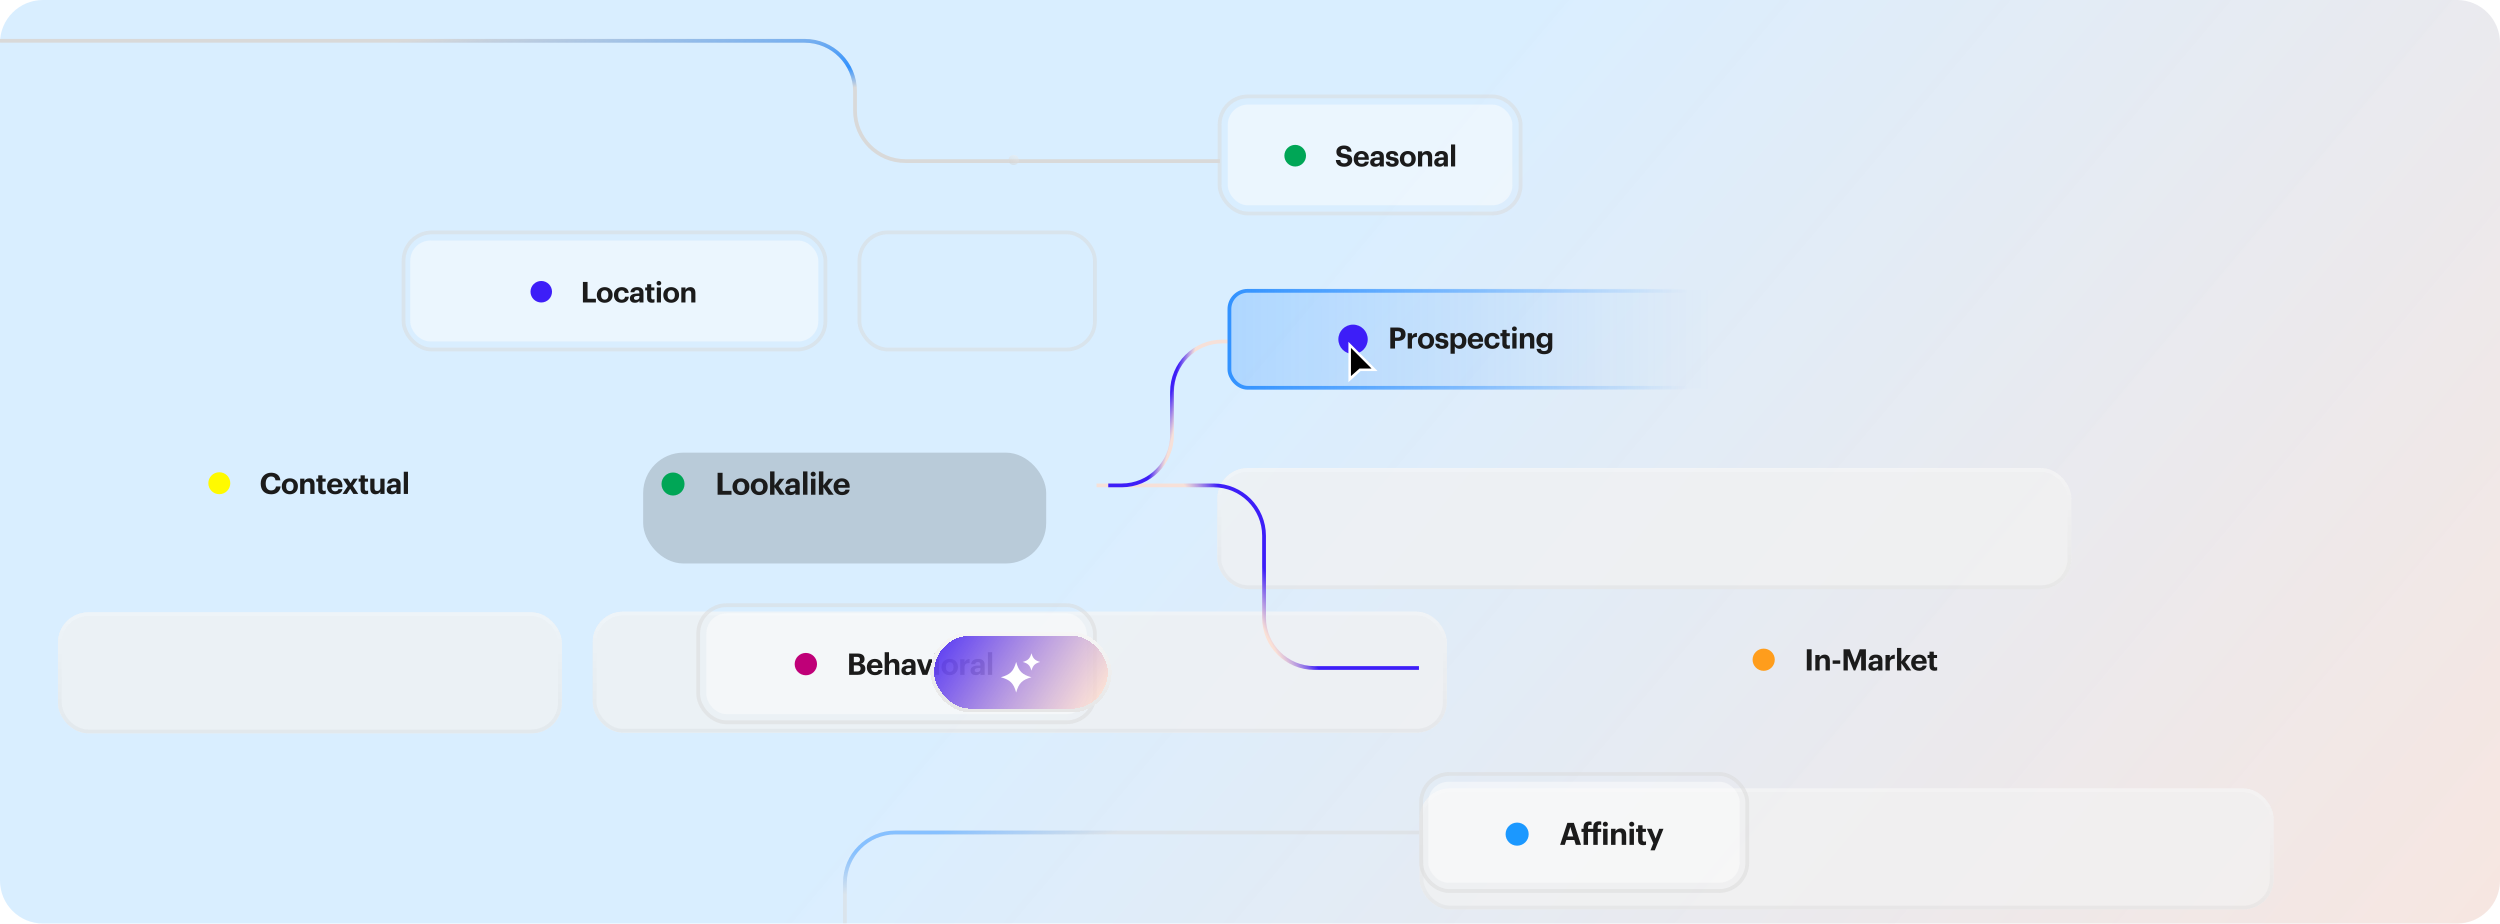 <?xml version="1.0" encoding="UTF-8"?> <svg xmlns="http://www.w3.org/2000/svg" width="1164" height="430" viewBox="0 0 1164 430" fill="none"><g clip-path="url(#clip0_5383_19523)"><path d="M0 20C0 8.954 8.954 0 20 0H1144C1155.05 0 1164 8.954 1164 20V410C1164 421.046 1155.05 430 1144 430H20C8.954 430 0 421.046 0 410V20Z" fill="url(#paint0_linear_5383_19523)"></path><g style="mix-blend-mode:multiply" opacity="0.5" filter="url(#filter0_f_5383_19523)"><rect x="299.463" y="210.755" width="187.636" height="51.6" rx="18.764" fill="black" fill-opacity="0.3"></rect></g><g opacity="0.75" filter="url(#filter1_dddddd_5383_19523)"><rect x="276.008" y="196.682" width="397.555" height="56.291" rx="14.073" fill="#F1F1F1"></rect><rect x="276.887" y="197.562" width="395.795" height="54.532" rx="13.193" stroke="url(#paint1_linear_5383_19523)" stroke-width="1.759"></rect></g><g opacity="0.75" filter="url(#filter2_dddddd_5383_19523)"><rect x="566.846" y="129.836" width="397.555" height="56.291" rx="14.073" fill="#F1F1F1"></rect><rect x="567.725" y="130.716" width="395.795" height="54.532" rx="13.193" stroke="url(#paint2_linear_5383_19523)" stroke-width="1.759"></rect></g><g opacity="0.75" filter="url(#filter3_dddddd_5383_19523)"><rect x="661" y="279" width="397.555" height="56.291" rx="14.073" fill="#F1F1F1"></rect><rect x="661.88" y="279.88" width="395.795" height="54.532" rx="13.193" stroke="url(#paint3_linear_5383_19523)" stroke-width="1.759"></rect></g><circle cx="821.17" cy="307.169" r="5.17" fill="#FF9D1C"></circle><g filter="url(#filter4_f_5383_19523)"><circle cx="821.169" cy="307.169" r="3.446" fill="#FF9D1C"></circle></g><path d="M841.242 312.169V302.313H843.489V312.169H841.242ZM845.215 312.169V304.96H847.213V306.104C847.572 305.387 848.358 304.794 849.557 304.794C850.977 304.794 851.983 305.649 851.983 307.579V312.169H849.984V307.868C849.984 306.89 849.598 306.421 848.716 306.421C847.861 306.421 847.213 306.945 847.213 308.006V312.169H845.215ZM853.282 309.081V307.496H856.811V309.081H853.282ZM858.345 312.169V302.313H861.295L863.597 308.447L865.872 302.313H868.767V312.169H866.548V305.249L863.818 312.169H863.087L860.344 305.249V312.169H858.345ZM872.327 312.321C871.018 312.321 869.915 311.687 869.915 310.171C869.915 308.489 871.459 307.855 873.664 307.855H874.478V307.565C874.478 306.71 874.216 306.242 873.306 306.242C872.52 306.242 872.162 306.641 872.079 307.262H870.19C870.314 305.552 871.665 304.794 873.43 304.794C875.195 304.794 876.449 305.511 876.449 307.469V312.169H874.505V311.301C874.092 311.88 873.458 312.321 872.327 312.321ZM872.92 310.929C873.802 310.929 874.478 310.446 874.478 309.647V309.04H873.706C872.548 309.04 871.872 309.288 871.872 310.06C871.872 310.584 872.189 310.929 872.92 310.929ZM877.889 312.169V304.96H879.888V306.338C880.343 305.373 881.046 304.863 882.218 304.849V306.71C880.743 306.697 879.888 307.179 879.888 308.558V312.169H877.889ZM883.254 312.169V301.692H885.253V308.006L887.569 304.96H889.692L887.073 308.241L889.899 312.169H887.638L885.253 308.764V312.169H883.254ZM893.597 312.321C891.419 312.321 889.834 310.956 889.834 308.654V308.544C889.834 306.269 891.447 304.794 893.542 304.794C895.403 304.794 897.057 305.883 897.057 308.461V309.013H891.86C891.915 310.212 892.563 310.901 893.652 310.901C894.576 310.901 895.031 310.501 895.155 309.895H897.044C896.809 311.453 895.569 312.321 893.597 312.321ZM891.888 307.786H895.114C895.045 306.697 894.493 306.173 893.542 306.173C892.646 306.173 892.04 306.766 891.888 307.786ZM900.723 312.307C899.207 312.307 898.393 311.535 898.393 310.033V306.38H897.47V304.96H898.393V303.402H900.379V304.96H901.895V306.38H900.379V309.853C900.379 310.432 900.668 310.708 901.178 310.708C901.481 310.708 901.702 310.667 901.936 310.57V312.114C901.661 312.211 901.261 312.307 900.723 312.307Z" fill="#1B1B1B"></path><circle cx="313.36" cy="225.36" r="5.36" fill="#00A656"></circle><g filter="url(#filter5_f_5383_19523)"><circle cx="313.357" cy="225.36" r="3.573" fill="#00A656"></circle></g><path d="M334.114 230.36V220.14H336.43V228.545H340.589V230.36H334.114ZM344.989 228.945C346.146 228.945 346.818 228.087 346.818 226.672V226.572C346.818 225.143 346.146 224.285 344.989 224.285C343.845 224.285 343.159 225.114 343.159 226.544V226.658C343.159 228.087 343.817 228.945 344.989 228.945ZM344.974 230.517C342.745 230.517 341.044 229.031 341.044 226.701V226.586C341.044 224.242 342.745 222.713 344.989 222.713C347.233 222.713 348.919 224.214 348.919 226.544V226.658C348.919 229.016 347.218 230.517 344.974 230.517ZM353.51 228.945C354.668 228.945 355.34 228.087 355.34 226.672V226.572C355.34 225.143 354.668 224.285 353.51 224.285C352.367 224.285 351.681 225.114 351.681 226.544V226.658C351.681 228.087 352.338 228.945 353.51 228.945ZM353.496 230.517C351.266 230.517 349.565 229.031 349.565 226.701V226.586C349.565 224.242 351.266 222.713 353.51 222.713C355.754 222.713 357.441 224.214 357.441 226.544V226.658C357.441 229.016 355.74 230.517 353.496 230.517ZM358.545 230.36V219.497H360.617V226.043L363.018 222.885H365.219L362.504 226.286L365.434 230.36H363.09L360.617 226.829V230.36H358.545ZM368.063 230.517C366.705 230.517 365.561 229.86 365.561 228.287C365.561 226.544 367.162 225.886 369.449 225.886H370.292V225.586C370.292 224.7 370.021 224.214 369.077 224.214C368.263 224.214 367.891 224.628 367.805 225.271H365.847C365.976 223.499 367.377 222.713 369.206 222.713C371.036 222.713 372.336 223.456 372.336 225.486V230.36H370.321V229.459C369.892 230.06 369.235 230.517 368.063 230.517ZM368.677 229.073C369.592 229.073 370.292 228.573 370.292 227.744V227.115H369.492C368.291 227.115 367.591 227.373 367.591 228.173C367.591 228.716 367.92 229.073 368.677 229.073ZM373.886 230.36V219.497H375.945V230.36H373.886ZM377.607 230.36V222.885H379.665V230.36H377.607ZM378.621 221.87C377.964 221.87 377.449 221.384 377.449 220.741C377.449 220.097 377.964 219.611 378.621 219.611C379.293 219.611 379.808 220.097 379.808 220.741C379.808 221.384 379.293 221.87 378.621 221.87ZM381.284 230.36V219.497H383.356V226.043L385.757 222.885H387.958L385.243 226.286L388.173 230.36H385.829L383.356 226.829V230.36H381.284ZM392.008 230.517C389.749 230.517 388.106 229.102 388.106 226.715V226.601C388.106 224.242 389.778 222.713 391.951 222.713C393.88 222.713 395.595 223.842 395.595 226.515V227.087H390.207C390.264 228.33 390.936 229.045 392.065 229.045C393.022 229.045 393.494 228.63 393.623 228.001H395.581C395.338 229.617 394.052 230.517 392.008 230.517ZM390.235 225.815H393.58C393.508 224.685 392.937 224.142 391.951 224.142C391.021 224.142 390.393 224.757 390.235 225.815Z" fill="#1B1B1B"></path><path d="M660.662 311.023H611.994C599.04 311.023 588.539 300.522 588.539 287.568V249.455C588.539 236.501 578.038 226 565.085 226L510.553 226" stroke="url(#paint4_linear_5383_19523)" stroke-width="1.759"></path><path d="M516 226H522.233C535.187 226 545.688 215.499 545.688 202.545V182.455C545.688 169.501 556.188 159 569.142 159H573" stroke="url(#paint5_linear_5383_19523)" stroke-width="1.759"></path><path d="M-8 19H374.646C387.6 19 398.101 29.501 398.101 42.455V51.545C398.101 64.499 408.602 75 421.555 75H568" stroke="#D9D9D9" stroke-width="1.759"></path><path d="M-8 19H374.646C387.6 19 398.101 29.501 398.101 42.455V51.545C398.101 64.499 408.602 75 421.555 75H568" stroke="url(#paint6_linear_5383_19523)" stroke-width="1.759"></path><rect x="572" y="135" width="387" height="46" rx="9.382" fill="url(#paint7_linear_5383_19523)"></rect><rect x="572.415" y="135.407" width="366.477" height="45.15" rx="8.502" stroke="url(#paint8_linear_5383_19523)" stroke-width="1.759"></rect><path d="M647.319 162.28V152.499H650.698C653.078 152.499 654.432 153.552 654.432 155.618V155.673C654.432 157.738 652.996 158.723 650.766 158.723H649.521V162.28H647.319ZM649.521 157.177H650.643C651.724 157.177 652.298 156.657 652.298 155.686V155.631C652.298 154.592 651.696 154.181 650.643 154.181H649.521V157.177ZM655.43 162.28V155.125H657.414V156.493C657.865 155.536 658.563 155.03 659.726 155.016V156.863C658.262 156.849 657.414 157.328 657.414 158.696V162.28H655.43ZM663.958 160.925C665.066 160.925 665.709 160.105 665.709 158.75V158.655C665.709 157.287 665.066 156.466 663.958 156.466C662.864 156.466 662.207 157.259 662.207 158.627V158.737C662.207 160.105 662.836 160.925 663.958 160.925ZM663.944 162.43C661.81 162.43 660.183 161.007 660.183 158.778V158.668C660.183 156.425 661.81 154.961 663.958 154.961C666.106 154.961 667.72 156.398 667.72 158.627V158.737C667.72 160.994 666.092 162.43 663.944 162.43ZM671.375 162.43C669.446 162.43 668.325 161.582 668.256 160.036H670.103C670.185 160.679 670.5 161.048 671.361 161.048C672.127 161.048 672.483 160.761 672.483 160.269C672.483 159.776 672.059 159.571 671.033 159.421C669.132 159.133 668.393 158.586 668.393 157.191C668.393 155.7 669.761 154.961 671.225 154.961C672.811 154.961 674.002 155.536 674.179 157.177H672.36C672.251 156.589 671.922 156.315 671.238 156.315C670.595 156.315 670.226 156.616 670.226 157.054C670.226 157.506 670.568 157.683 671.608 157.834C673.4 158.094 674.385 158.545 674.385 160.077C674.385 161.623 673.263 162.43 671.375 162.43ZM675.369 164.714V155.125H677.352V156.247C677.749 155.563 678.583 154.961 679.637 154.961C681.388 154.961 682.756 156.261 682.756 158.627V158.737C682.756 161.103 681.415 162.43 679.637 162.43C678.529 162.43 677.722 161.883 677.352 161.185V164.714H675.369ZM679.048 160.884C680.143 160.884 680.745 160.146 680.745 158.75V158.641C680.745 157.191 680.033 156.48 679.035 156.48C677.995 156.48 677.284 157.205 677.284 158.641V158.75C677.284 160.187 677.968 160.884 679.048 160.884ZM687.102 162.43C684.94 162.43 683.367 161.076 683.367 158.791V158.682C683.367 156.425 684.968 154.961 687.047 154.961C688.894 154.961 690.535 156.042 690.535 158.6V159.147H685.378C685.433 160.337 686.076 161.021 687.156 161.021C688.073 161.021 688.524 160.624 688.647 160.022H690.521C690.289 161.568 689.058 162.43 687.102 162.43ZM685.405 157.93H688.606C688.538 156.849 687.991 156.329 687.047 156.329C686.158 156.329 685.556 156.917 685.405 157.93ZM694.802 162.43C692.709 162.43 691.122 161.13 691.122 158.791V158.682C691.122 156.37 692.777 154.961 694.816 154.961C696.471 154.961 698.003 155.686 698.181 157.738H696.307C696.17 156.904 695.664 156.521 694.857 156.521C693.831 156.521 693.147 157.287 693.147 158.655V158.764C693.147 160.2 693.79 160.939 694.898 160.939C695.691 160.939 696.334 160.474 696.43 159.557H698.222C698.112 161.254 696.881 162.43 694.802 162.43ZM701.807 162.416C700.303 162.416 699.496 161.65 699.496 160.159V156.534H698.579V155.125H699.496V153.58H701.465V155.125H702.97V156.534H701.465V159.981C701.465 160.556 701.753 160.83 702.259 160.83C702.56 160.83 702.779 160.789 703.011 160.693V162.225C702.737 162.321 702.341 162.416 701.807 162.416ZM704.132 162.28V155.125H706.102V162.28H704.132ZM705.103 154.154C704.474 154.154 703.982 153.689 703.982 153.073C703.982 152.458 704.474 151.993 705.103 151.993C705.746 151.993 706.239 152.458 706.239 153.073C706.239 153.689 705.746 154.154 705.103 154.154ZM707.651 162.28V155.125H709.635V156.261C709.99 155.549 710.77 154.961 711.96 154.961C713.369 154.961 714.368 155.809 714.368 157.724V162.28H712.384V158.012C712.384 157.04 712.001 156.575 711.126 156.575C710.277 156.575 709.635 157.095 709.635 158.148V162.28H707.651ZM718.967 164.92C716.655 164.92 715.602 163.907 715.41 162.43H717.38C717.503 163.059 717.955 163.47 718.967 163.47C720.171 163.47 720.773 162.84 720.773 161.719V160.638C720.376 161.336 719.528 161.965 718.474 161.965C716.737 161.965 715.356 160.665 715.356 158.545V158.449C715.356 156.398 716.724 154.961 718.502 154.961C719.665 154.961 720.362 155.467 720.773 156.192V155.125H722.742V161.719C722.729 163.839 721.32 164.92 718.967 164.92ZM719.063 160.474C720.102 160.474 720.827 159.735 720.827 158.518V158.422C720.827 157.205 720.184 156.466 719.104 156.466C717.996 156.466 717.38 157.259 717.38 158.436V158.545C717.38 159.735 718.078 160.474 719.063 160.474Z" fill="#1B1B1B"></path><circle data-figma-bg-blur-radius="54.7166" cx="629.976" cy="157.982" r="6.84" fill="#3D1EF8"></circle><g opacity="0.5"><rect data-figma-bg-blur-radius="37.5273" x="571.654" y="48.69" width="132.518" height="46.909" rx="9.382" fill="#FDFDFD"></rect><rect x="325.089" y="281.77" width="184.705" height="54.532" rx="13.193" stroke="#D9D9D9" stroke-width="1.759"></rect><rect data-figma-bg-blur-radius="37.5273" x="328.9" y="285.582" width="177.082" height="46.909" rx="9.382" fill="#FDFDFD"></rect><rect x="187.88" y="108.206" width="196.432" height="54.532" rx="13.193" stroke="#D9D9D9" stroke-width="1.759"></rect><rect data-figma-bg-blur-radius="37.5273" x="191" y="112" width="190" height="47" rx="9.382" fill="#FDFDFD"></rect><rect x="400.145" y="108.206" width="109.65" height="54.532" rx="13.193" stroke="#D9D9D9" stroke-width="1.759"></rect><rect x="567.844" y="44.879" width="140.141" height="54.532" rx="13.193" stroke="#D9D9D9" stroke-width="1.759"></rect><rect x="661.661" y="360.343" width="151.868" height="54.532" rx="13.193" stroke="#D9D9D9" stroke-width="1.759"></rect><rect data-figma-bg-blur-radius="37.5273" x="665" y="364" width="145" height="47" rx="9.382" fill="#FDFDFD"></rect><circle cx="471.972" cy="74.491" r="2.345" fill="url(#paint9_linear_5383_19523)"></circle><path d="M242.119 454.454H369.946C382.9 454.454 393.401 443.953 393.401 431V411.063C393.401 398.11 403.902 387.609 416.855 387.609H660.783" stroke="#D9D9D9" stroke-width="1.759"></path><path d="M242.119 454.454H369.946C382.9 454.454 393.401 443.953 393.401 431V411.063C393.401 398.11 403.902 387.609 416.855 387.609H660.783" stroke="url(#paint10_linear_5383_19523)" stroke-width="1.759"></path></g><circle cx="603.041" cy="72.492" r="5.041" fill="#00A656"></circle><g filter="url(#filter11_f_5383_19523)"><circle cx="603.038" cy="72.493" r="3.361" fill="#00A656"></circle></g><path d="M625.919 77.64C623.284 77.64 622.075 76.403 621.954 74.481H624.037C624.131 75.341 624.494 76.054 625.919 76.054C626.873 76.054 627.505 75.529 627.505 74.777C627.505 74.01 627.102 73.742 625.691 73.526C623.231 73.204 622.222 72.465 622.222 70.609C622.222 68.969 623.594 67.746 625.717 67.746C627.882 67.746 629.145 68.714 629.32 70.623H627.317C627.183 69.749 626.672 69.346 625.717 69.346C624.763 69.346 624.279 69.79 624.279 70.435C624.279 71.12 624.588 71.443 626.067 71.658C628.392 71.954 629.589 72.585 629.589 74.575C629.589 76.282 628.191 77.64 625.919 77.64ZM633.953 77.64C631.829 77.64 630.283 76.309 630.283 74.064V73.957C630.283 71.739 631.856 70.3 633.899 70.3C635.714 70.3 637.327 71.362 637.327 73.876V74.414H632.259C632.313 75.583 632.945 76.255 634.007 76.255C634.907 76.255 635.351 75.865 635.472 75.274H637.313C637.085 76.793 635.875 77.64 633.953 77.64ZM632.286 73.217H635.431C635.364 72.155 634.827 71.644 633.899 71.644C633.025 71.644 632.434 72.223 632.286 73.217ZM640.295 77.64C639.018 77.64 637.942 77.022 637.942 75.543C637.942 73.903 639.448 73.284 641.599 73.284H642.392V73.002C642.392 72.169 642.136 71.712 641.249 71.712C640.483 71.712 640.134 72.102 640.053 72.707H638.211C638.332 71.04 639.65 70.3 641.37 70.3C643.091 70.3 644.314 70.999 644.314 72.908V77.492H642.419V76.645C642.015 77.21 641.397 77.64 640.295 77.64ZM640.873 76.282C641.733 76.282 642.392 75.812 642.392 75.032V74.441H641.639C640.51 74.441 639.851 74.683 639.851 75.435C639.851 75.946 640.16 76.282 640.873 76.282ZM648.272 77.64C646.377 77.64 645.275 76.806 645.207 75.287H647.022C647.103 75.919 647.412 76.282 648.259 76.282C649.012 76.282 649.361 76 649.361 75.516C649.361 75.032 648.944 74.83 647.936 74.683C646.068 74.4 645.342 73.862 645.342 72.491C645.342 71.026 646.686 70.3 648.124 70.3C649.684 70.3 650.853 70.865 651.028 72.478H649.24C649.133 71.9 648.81 71.631 648.138 71.631C647.506 71.631 647.143 71.927 647.143 72.357C647.143 72.801 647.479 72.975 648.501 73.123C650.262 73.379 651.23 73.822 651.23 75.328C651.23 76.847 650.127 77.64 648.272 77.64ZM655.477 76.161C656.566 76.161 657.197 75.355 657.197 74.024V73.93C657.197 72.585 656.566 71.779 655.477 71.779C654.401 71.779 653.756 72.559 653.756 73.903V74.01C653.756 75.355 654.374 76.161 655.477 76.161ZM655.463 77.64C653.366 77.64 651.767 76.242 651.767 74.051V73.943C651.767 71.739 653.366 70.3 655.477 70.3C657.587 70.3 659.173 71.712 659.173 73.903V74.01C659.173 76.228 657.574 77.64 655.463 77.64ZM660.211 77.492V70.462H662.16V71.577C662.51 70.878 663.276 70.3 664.446 70.3C665.83 70.3 666.811 71.134 666.811 73.016V77.492H664.862V73.298C664.862 72.344 664.486 71.886 663.626 71.886C662.792 71.886 662.16 72.397 662.16 73.432V77.492H660.211ZM670.108 77.64C668.831 77.64 667.755 77.022 667.755 75.543C667.755 73.903 669.261 73.284 671.412 73.284H672.205V73.002C672.205 72.169 671.949 71.712 671.062 71.712C670.296 71.712 669.947 72.102 669.866 72.707H668.024C668.145 71.04 669.463 70.3 671.183 70.3C672.904 70.3 674.127 70.999 674.127 72.908V77.492H672.232V76.645C671.829 77.21 671.21 77.64 670.108 77.64ZM670.686 76.282C671.546 76.282 672.205 75.812 672.205 75.032V74.441H671.452C670.323 74.441 669.664 74.683 669.664 75.435C669.664 75.946 669.973 76.282 670.686 76.282ZM675.585 77.492V67.276H677.521V77.492H675.585Z" fill="#1B1B1B"></path><g opacity="0.75" filter="url(#filter12_dddddd_5383_19523)"><rect x="27" y="197" width="234.545" height="56.291" rx="14.073" fill="#F1F1F1"></rect><rect x="27.88" y="197.88" width="232.786" height="54.532" rx="13.193" stroke="url(#paint11_linear_5383_19523)" stroke-width="1.759"></rect></g><g filter="url(#filter13_d_5383_19523)"><path d="M627.826 175.596V156.809L641.418 170.436H633.467L627.826 175.596Z" fill="white"></path><path d="M629 159.636V172.759L632.987 169.229H638.569L629 159.636Z" fill="black"></path></g><circle cx="706.377" cy="388.377" r="5.377" fill="#1B98FF"></circle><g filter="url(#filter14_f_5383_19523)"><circle cx="706.38" cy="388.376" r="3.585" fill="#1B98FF"></circle></g><path d="M726.393 393.377L729.763 383.125H732.788L736.115 393.377H733.691L732.989 391.097H729.275L728.572 393.377H726.393ZM731.139 385.017L729.777 389.448H732.487L731.139 385.017ZM737.317 393.377V387.355H736.327V385.878H737.317V385.104C737.317 383.369 738.32 382.48 739.984 382.48C740.428 382.48 740.715 382.537 741.045 382.637V384.186C740.844 384.128 740.6 384.071 740.299 384.071C739.654 384.071 739.382 384.473 739.382 385.06V385.878H741.833V385.017C741.833 383.268 742.837 382.393 744.5 382.393C744.945 382.393 745.232 382.437 745.519 382.523V384.085C745.318 384.014 745.117 383.971 744.816 383.971C744.156 383.971 743.898 384.387 743.898 384.96V385.878H745.519V387.355H743.898V393.377H741.833V387.355H739.382V393.377H737.317ZM746.419 393.377V385.878H748.484V393.377H746.419ZM747.437 384.86C746.778 384.86 746.261 384.372 746.261 383.727C746.261 383.082 746.778 382.594 747.437 382.594C748.111 382.594 748.627 383.082 748.627 383.727C748.627 384.372 748.111 384.86 747.437 384.86ZM750.108 393.377V385.878H752.187V387.068C752.56 386.322 753.377 385.706 754.624 385.706C756.101 385.706 757.148 386.595 757.148 388.602V393.377H755.069V388.903C755.069 387.885 754.667 387.398 753.75 387.398C752.861 387.398 752.187 387.943 752.187 389.047V393.377H750.108ZM758.7 393.377V385.878H760.765V393.377H758.7ZM759.718 384.86C759.058 384.86 758.542 384.372 758.542 383.727C758.542 383.082 759.058 382.594 759.718 382.594C760.392 382.594 760.908 383.082 760.908 383.727C760.908 384.372 760.392 384.86 759.718 384.86ZM765.127 393.52C763.55 393.52 762.704 392.717 762.704 391.154V387.355H761.743V385.878H762.704V384.258H764.769V385.878H766.346V387.355H764.769V390.968C764.769 391.57 765.07 391.857 765.6 391.857C765.916 391.857 766.145 391.814 766.389 391.714V393.32C766.102 393.42 765.686 393.52 765.127 393.52ZM768.453 395.929L769.772 392.617L766.79 385.878H769.027L770.848 390.38L772.525 385.878H774.518L770.461 395.929H768.453Z" fill="#1B1B1B"></path><circle cx="375.204" cy="309.204" r="5.204" fill="#BF0078"></circle><g filter="url(#filter15_f_5383_19523)"><circle cx="375.202" cy="309.204" r="3.469" fill="#BF0078"></circle></g><path d="M395.352 314.204V304.282H399.251C401.416 304.282 402.54 305.17 402.54 306.863V306.918C402.54 307.959 402.04 308.722 400.93 309.042C402.221 309.305 402.914 310.041 402.914 311.373V311.428C402.914 313.246 401.721 314.204 399.431 314.204H395.352ZM397.544 312.649H399.084C400.195 312.649 400.694 312.15 400.694 311.248V311.192C400.694 310.277 400.195 309.805 398.973 309.805H397.544V312.649ZM397.544 308.362H398.89C399.973 308.362 400.403 307.973 400.403 307.085V307.029C400.403 306.197 399.931 305.822 398.876 305.822H397.544V308.362ZM407.385 314.356C405.193 314.356 403.597 312.982 403.597 310.665V310.554C403.597 308.264 405.22 306.78 407.33 306.78C409.203 306.78 410.868 307.876 410.868 310.471V311.026H405.637C405.692 312.233 406.344 312.927 407.441 312.927C408.37 312.927 408.828 312.525 408.953 311.914H410.854C410.618 313.482 409.369 314.356 407.385 314.356ZM405.664 309.791H408.912C408.842 308.695 408.287 308.167 407.33 308.167C406.428 308.167 405.817 308.764 405.664 309.791ZM411.908 314.204V303.657H413.92V308.098C414.281 307.376 415.071 306.78 416.279 306.78C417.708 306.78 418.721 307.64 418.721 309.583V314.204H416.709V309.874C416.709 308.889 416.32 308.417 415.432 308.417C414.572 308.417 413.92 308.944 413.92 310.013V314.204H411.908ZM422.124 314.356C420.806 314.356 419.696 313.718 419.696 312.192C419.696 310.499 421.25 309.86 423.47 309.86H424.289V309.569C424.289 308.709 424.025 308.237 423.109 308.237C422.318 308.237 421.957 308.639 421.874 309.264H419.973C420.098 307.543 421.458 306.78 423.234 306.78C425.01 306.78 426.273 307.501 426.273 309.472V314.204H424.316V313.329C423.9 313.912 423.262 314.356 422.124 314.356ZM422.721 312.955C423.609 312.955 424.289 312.469 424.289 311.664V311.054H423.512C422.346 311.054 421.666 311.303 421.666 312.081C421.666 312.608 421.985 312.955 422.721 312.955ZM429.476 314.204L426.825 306.946H428.976L430.711 312.136L432.432 306.946H434.374L431.738 314.204H429.476ZM435.238 314.204V306.946H437.236V314.204H435.238ZM436.223 305.961C435.585 305.961 435.086 305.489 435.086 304.865C435.086 304.24 435.585 303.768 436.223 303.768C436.876 303.768 437.375 304.24 437.375 304.865C437.375 305.489 436.876 305.961 436.223 305.961ZM442.194 312.83C443.318 312.83 443.97 311.997 443.97 310.623V310.526C443.97 309.139 443.318 308.306 442.194 308.306C441.084 308.306 440.418 309.111 440.418 310.499V310.61C440.418 311.997 441.056 312.83 442.194 312.83ZM442.18 314.356C440.015 314.356 438.364 312.913 438.364 310.651V310.54C438.364 308.264 440.015 306.78 442.194 306.78C444.372 306.78 446.01 308.237 446.01 310.499V310.61C446.01 312.899 444.359 314.356 442.18 314.356ZM447.081 314.204V306.946H449.093V308.334C449.551 307.363 450.259 306.849 451.439 306.835V308.709C449.954 308.695 449.093 309.18 449.093 310.568V314.204H447.081ZM454.303 314.356C452.985 314.356 451.874 313.718 451.874 312.192C451.874 310.499 453.429 309.86 455.649 309.86H456.468V309.569C456.468 308.709 456.204 308.237 455.288 308.237C454.497 308.237 454.136 308.639 454.053 309.264H452.152C452.277 307.543 453.637 306.78 455.413 306.78C457.189 306.78 458.452 307.501 458.452 309.472V314.204H456.495V313.329C456.079 313.912 455.441 314.356 454.303 314.356ZM454.9 312.955C455.788 312.955 456.468 312.469 456.468 311.664V311.054H455.69C454.525 311.054 453.845 311.303 453.845 312.081C453.845 312.608 454.164 312.955 454.9 312.955ZM459.957 314.204V303.657H461.955V314.204H459.957Z" fill="#1B1B1B"></path><circle cx="252.009" cy="135.831" r="5.009" fill="#3D1EF8"></circle><g filter="url(#filter16_f_5383_19523)"><circle cx="252.005" cy="135.831" r="3.339" fill="#3D1EF8"></circle></g><path d="M271.404 140.831V131.28H273.567V139.134H277.454V140.831H271.404ZM281.566 139.508C282.648 139.508 283.276 138.707 283.276 137.384V137.291C283.276 135.955 282.648 135.154 281.566 135.154C280.497 135.154 279.856 135.928 279.856 137.264V137.371C279.856 138.707 280.471 139.508 281.566 139.508ZM281.553 140.977C279.469 140.977 277.879 139.588 277.879 137.411V137.304C277.879 135.114 279.469 133.684 281.566 133.684C283.663 133.684 285.239 135.087 285.239 137.264V137.371C285.239 139.575 283.65 140.977 281.553 140.977ZM289.436 140.977C287.393 140.977 285.843 139.709 285.843 137.424V137.318C285.843 135.06 287.459 133.684 289.45 133.684C291.066 133.684 292.562 134.392 292.736 136.396H290.906C290.772 135.581 290.278 135.207 289.49 135.207C288.488 135.207 287.82 135.955 287.82 137.291V137.398C287.82 138.8 288.448 139.522 289.53 139.522C290.304 139.522 290.932 139.067 291.026 138.172H292.776C292.669 139.829 291.467 140.977 289.436 140.977ZM295.609 140.977C294.34 140.977 293.272 140.363 293.272 138.894C293.272 137.264 294.768 136.65 296.905 136.65H297.693V136.369C297.693 135.541 297.439 135.087 296.557 135.087C295.796 135.087 295.449 135.474 295.369 136.075H293.539C293.659 134.419 294.968 133.684 296.678 133.684C298.387 133.684 299.603 134.379 299.603 136.276V140.831H297.72V139.989C297.319 140.55 296.704 140.977 295.609 140.977ZM296.183 139.628C297.038 139.628 297.693 139.161 297.693 138.386V137.798H296.945C295.823 137.798 295.168 138.039 295.168 138.787C295.168 139.294 295.475 139.628 296.183 139.628ZM303.549 140.964C302.08 140.964 301.292 140.216 301.292 138.76V135.22H300.397V133.845H301.292V132.335H303.216V133.845H304.685V135.22H303.216V138.587C303.216 139.148 303.496 139.415 303.99 139.415C304.284 139.415 304.498 139.375 304.725 139.281V140.777C304.458 140.871 304.07 140.964 303.549 140.964ZM305.82 140.831V133.845H307.743V140.831H305.82ZM306.768 132.896C306.154 132.896 305.673 132.442 305.673 131.841C305.673 131.24 306.154 130.786 306.768 130.786C307.396 130.786 307.877 131.24 307.877 131.841C307.877 132.442 307.396 132.896 306.768 132.896ZM312.515 139.508C313.597 139.508 314.225 138.707 314.225 137.384V137.291C314.225 135.955 313.597 135.154 312.515 135.154C311.446 135.154 310.805 135.928 310.805 137.264V137.371C310.805 138.707 311.42 139.508 312.515 139.508ZM312.502 140.977C310.418 140.977 308.828 139.588 308.828 137.411V137.304C308.828 135.114 310.418 133.684 312.515 133.684C314.612 133.684 316.188 135.087 316.188 137.264V137.371C316.188 139.575 314.599 140.977 312.502 140.977ZM317.22 140.831V133.845H319.156V134.953C319.504 134.259 320.265 133.684 321.427 133.684C322.803 133.684 323.778 134.513 323.778 136.383V140.831H321.841V136.663C321.841 135.715 321.467 135.261 320.612 135.261C319.784 135.261 319.156 135.768 319.156 136.797V140.831H317.22Z" fill="#1B1B1B"></path><circle cx="102.109" cy="224.987" r="5.109" fill="#FFFA00"></circle><g filter="url(#filter17_f_5383_19523)"><circle cx="102.105" cy="224.988" r="3.406" fill="#FFFA00"></circle></g><path d="M126.278 230.137C123.09 230.137 121.387 228.175 121.387 225.178V225.069C121.387 222.112 123.458 220.096 126.223 220.096C128.567 220.096 130.311 221.24 130.542 223.638H128.281C128.117 222.466 127.463 221.84 126.237 221.84C124.697 221.84 123.717 223.039 123.717 225.055V225.164C123.717 227.18 124.643 228.352 126.251 228.352C127.463 228.352 128.308 227.739 128.485 226.486H130.651C130.406 228.897 128.676 230.137 126.278 230.137ZM134.957 228.638C136.061 228.638 136.701 227.821 136.701 226.472V226.377C136.701 225.014 136.061 224.197 134.957 224.197C133.867 224.197 133.213 224.987 133.213 226.349V226.458C133.213 227.821 133.84 228.638 134.957 228.638ZM134.944 230.137C132.818 230.137 131.197 228.72 131.197 226.499V226.39C131.197 224.156 132.818 222.698 134.957 222.698C137.096 222.698 138.704 224.129 138.704 226.349V226.458C138.704 228.706 137.083 230.137 134.944 230.137ZM139.756 229.987V222.862H141.731V223.992C142.085 223.284 142.862 222.698 144.047 222.698C145.451 222.698 146.445 223.543 146.445 225.45V229.987H144.47V225.736C144.47 224.769 144.088 224.306 143.216 224.306C142.372 224.306 141.731 224.823 141.731 225.873V229.987H139.756ZM150.468 230.123C148.969 230.123 148.165 229.36 148.165 227.875V224.265H147.252V222.862H148.165V221.322H150.127V222.862H151.626V224.265H150.127V227.698C150.127 228.27 150.413 228.543 150.917 228.543C151.217 228.543 151.435 228.502 151.667 228.407V229.933C151.394 230.028 150.999 230.123 150.468 230.123ZM156.012 230.137C153.859 230.137 152.293 228.788 152.293 226.513V226.404C152.293 224.156 153.887 222.698 155.958 222.698C157.797 222.698 159.432 223.774 159.432 226.322V226.867H154.295C154.35 228.052 154.99 228.734 156.067 228.734C156.979 228.734 157.429 228.339 157.552 227.739H159.418C159.186 229.279 157.96 230.137 156.012 230.137ZM154.323 225.655H157.511C157.443 224.578 156.898 224.061 155.958 224.061C155.072 224.061 154.472 224.646 154.323 225.655ZM159.466 229.987L161.905 226.349L159.63 222.862H161.891L163.226 225.001L164.534 222.862H166.578L164.303 226.2L166.81 229.987H164.534L163.036 227.589L161.496 229.987H159.466ZM170.193 230.123C168.694 230.123 167.89 229.36 167.89 227.875V224.265H166.978V222.862H167.89V221.322H169.852V222.862H171.351V224.265H169.852V227.698C169.852 228.27 170.138 228.543 170.643 228.543C170.942 228.543 171.16 228.502 171.392 228.407V229.933C171.119 230.028 170.724 230.123 170.193 230.123ZM174.825 230.137C173.435 230.137 172.399 229.319 172.399 227.453V222.862H174.361V227.18C174.361 228.148 174.756 228.611 175.601 228.611C176.432 228.611 177.086 228.093 177.086 227.044V222.862H179.048V229.987H177.086V228.87C176.718 229.592 175.996 230.137 174.825 230.137ZM182.445 230.137C181.15 230.137 180.06 229.51 180.06 228.012C180.06 226.349 181.586 225.723 183.766 225.723H184.57V225.437C184.57 224.592 184.311 224.129 183.412 224.129C182.635 224.129 182.281 224.524 182.199 225.137H180.333C180.455 223.447 181.791 222.698 183.535 222.698C185.278 222.698 186.518 223.407 186.518 225.341V229.987H184.597V229.129C184.189 229.701 183.562 230.137 182.445 230.137ZM183.03 228.761C183.902 228.761 184.57 228.284 184.57 227.494V226.894H183.807C182.663 226.894 181.995 227.14 181.995 227.903C181.995 228.42 182.308 228.761 183.03 228.761ZM187.996 229.987V219.633H189.958V229.987H187.996Z" fill="#1B1B1B"></path><g filter="url(#filter18_dddddd_5383_19523)"><rect x="433.152" y="206.064" width="84.436" height="37.527" rx="18.764" fill="url(#paint12_linear_5383_19523)" shape-rendering="crispEdges"></rect><rect x="434.032" y="206.943" width="82.677" height="35.768" rx="17.884" stroke="url(#paint13_linear_5383_19523)" stroke-width="1.759" shape-rendering="crispEdges"></rect><path d="M480.254 216C479.558 218.517 478.661 219.377 476.182 220.073C478.661 220.769 479.558 221.629 480.254 224.146C480.951 221.629 481.848 220.769 484.327 220.073C481.848 219.377 480.951 218.517 480.254 216ZM473.127 220.073C471.908 224.477 470.339 225.982 466 227.2C470.339 228.418 471.908 229.923 473.127 234.327C474.346 229.923 475.915 228.418 480.254 227.2C475.915 225.982 474.346 224.477 473.127 220.073Z" fill="white"></path></g></g><defs><filter id="filter0_f_5383_19523" x="224.408" y="135.7" width="337.746" height="201.709" filterUnits="userSpaceOnUse" color-interpolation-filters="sRGB"><feFlood flood-opacity="0" result="BackgroundImageFix"></feFlood><feBlend mode="normal" in="SourceGraphic" in2="BackgroundImageFix" result="shape"></feBlend><feGaussianBlur stdDeviation="37.527" result="effect1_foregroundBlur_5383_19523"></feGaussianBlur></filter><filter id="filter1_dddddd_5383_19523" x="215.026" y="173.228" width="519.518" height="178.255" filterUnits="userSpaceOnUse" color-interpolation-filters="sRGB"><feFlood flood-opacity="0" result="BackgroundImageFix"></feFlood><feColorMatrix in="SourceAlpha" type="matrix" values="0 0 0 0 0 0 0 0 0 0 0 0 0 0 0 0 0 0 127 0" result="hardAlpha"></feColorMatrix><feMorphology radius="4.691" operator="erode" in="SourceAlpha" result="effect1_dropShadow_5383_19523"></feMorphology><feOffset dy="5.864"></feOffset><feGaussianBlur stdDeviation="0.88"></feGaussianBlur><feComposite in2="hardAlpha" operator="out"></feComposite><feColorMatrix type="matrix" values="0 0 0 0 0.031 0 0 0 0 0.031 0 0 0 0 0.031 0 0 0 0.05 0"></feColorMatrix><feBlend mode="normal" in2="BackgroundImageFix" result="effect1_dropShadow_5383_19523"></feBlend><feColorMatrix in="SourceAlpha" type="matrix" values="0 0 0 0 0 0 0 0 0 0 0 0 0 0 0 0 0 0 127 0" result="hardAlpha"></feColorMatrix><feMorphology radius="4.691" operator="erode" in="SourceAlpha" result="effect2_dropShadow_5383_19523"></feMorphology><feOffset dy="7.036"></feOffset><feGaussianBlur stdDeviation="2.345"></feGaussianBlur><feComposite in2="hardAlpha" operator="out"></feComposite><feColorMatrix type="matrix" values="0 0 0 0 0.031 0 0 0 0 0.031 0 0 0 0 0.031 0 0 0 0.05 0"></feColorMatrix><feBlend mode="normal" in2="effect1_dropShadow_5383_19523" result="effect2_dropShadow_5383_19523"></feBlend><feColorMatrix in="SourceAlpha" type="matrix" values="0 0 0 0 0 0 0 0 0 0 0 0 0 0 0 0 0 0 127 0" result="hardAlpha"></feColorMatrix><feOffset dy="7.036"></feOffset><feGaussianBlur stdDeviation="7.623"></feGaussianBlur><feComposite in2="hardAlpha" operator="out"></feComposite><feColorMatrix type="matrix" values="0 0 0 0 0.031 0 0 0 0 0.031 0 0 0 0 0.031 0 0 0 0.03 0"></feColorMatrix><feBlend mode="normal" in2="effect2_dropShadow_5383_19523" result="effect3_dropShadow_5383_19523"></feBlend><feColorMatrix in="SourceAlpha" type="matrix" values="0 0 0 0 0 0 0 0 0 0 0 0 0 0 0 0 0 0 127 0" result="hardAlpha"></feColorMatrix><feMorphology radius="18.764" operator="erode" in="SourceAlpha" result="effect4_dropShadow_5383_19523"></feMorphology><feOffset dy="28.145"></feOffset><feGaussianBlur stdDeviation="14.073"></feGaussianBlur><feComposite in2="hardAlpha" operator="out"></feComposite><feColorMatrix type="matrix" values="0 0 0 0 0.031 0 0 0 0 0.031 0 0 0 0 0.031 0 0 0 0.04 0"></feColorMatrix><feBlend mode="normal" in2="effect3_dropShadow_5383_19523" result="effect4_dropShadow_5383_19523"></feBlend><feColorMatrix in="SourceAlpha" type="matrix" values="0 0 0 0 0 0 0 0 0 0 0 0 0 0 0 0 0 0 127 0" result="hardAlpha"></feColorMatrix><feMorphology radius="2.345" operator="erode" in="SourceAlpha" result="effect5_dropShadow_5383_19523"></feMorphology><feOffset dy="2.521"></feOffset><feGaussianBlur stdDeviation="0.293"></feGaussianBlur><feComposite in2="hardAlpha" operator="out"></feComposite><feColorMatrix type="matrix" values="0 0 0 0 0 0 0 0 0 0 0 0 0 0 0 0 0 0 0.25 0"></feColorMatrix><feBlend mode="normal" in2="effect4_dropShadow_5383_19523" result="effect5_dropShadow_5383_19523"></feBlend><feColorMatrix in="SourceAlpha" type="matrix" values="0 0 0 0 0 0 0 0 0 0 0 0 0 0 0 0 0 0 127 0" result="hardAlpha"></feColorMatrix><feMorphology radius="14.073" operator="erode" in="SourceAlpha" result="effect6_dropShadow_5383_19523"></feMorphology><feOffset dy="37.527"></feOffset><feGaussianBlur stdDeviation="37.527"></feGaussianBlur><feComposite in2="hardAlpha" operator="out"></feComposite><feColorMatrix type="matrix" values="0 0 0 0 0 0 0 0 0 0 0 0 0 0 0 0 0 0 0.075 0"></feColorMatrix><feBlend mode="multiply" in2="effect5_dropShadow_5383_19523" result="effect6_dropShadow_5383_19523"></feBlend><feBlend mode="normal" in="SourceGraphic" in2="effect6_dropShadow_5383_19523" result="shape"></feBlend></filter><filter id="filter2_dddddd_5383_19523" x="505.864" y="106.382" width="519.518" height="178.255" filterUnits="userSpaceOnUse" color-interpolation-filters="sRGB"><feFlood flood-opacity="0" result="BackgroundImageFix"></feFlood><feColorMatrix in="SourceAlpha" type="matrix" values="0 0 0 0 0 0 0 0 0 0 0 0 0 0 0 0 0 0 127 0" result="hardAlpha"></feColorMatrix><feMorphology radius="4.691" operator="erode" in="SourceAlpha" result="effect1_dropShadow_5383_19523"></feMorphology><feOffset dy="5.864"></feOffset><feGaussianBlur stdDeviation="0.88"></feGaussianBlur><feComposite in2="hardAlpha" operator="out"></feComposite><feColorMatrix type="matrix" values="0 0 0 0 0.031 0 0 0 0 0.031 0 0 0 0 0.031 0 0 0 0.05 0"></feColorMatrix><feBlend mode="normal" in2="BackgroundImageFix" result="effect1_dropShadow_5383_19523"></feBlend><feColorMatrix in="SourceAlpha" type="matrix" values="0 0 0 0 0 0 0 0 0 0 0 0 0 0 0 0 0 0 127 0" result="hardAlpha"></feColorMatrix><feMorphology radius="4.691" operator="erode" in="SourceAlpha" result="effect2_dropShadow_5383_19523"></feMorphology><feOffset dy="7.036"></feOffset><feGaussianBlur stdDeviation="2.345"></feGaussianBlur><feComposite in2="hardAlpha" operator="out"></feComposite><feColorMatrix type="matrix" values="0 0 0 0 0.031 0 0 0 0 0.031 0 0 0 0 0.031 0 0 0 0.05 0"></feColorMatrix><feBlend mode="normal" in2="effect1_dropShadow_5383_19523" result="effect2_dropShadow_5383_19523"></feBlend><feColorMatrix in="SourceAlpha" type="matrix" values="0 0 0 0 0 0 0 0 0 0 0 0 0 0 0 0 0 0 127 0" result="hardAlpha"></feColorMatrix><feOffset dy="7.036"></feOffset><feGaussianBlur stdDeviation="7.623"></feGaussianBlur><feComposite in2="hardAlpha" operator="out"></feComposite><feColorMatrix type="matrix" values="0 0 0 0 0.031 0 0 0 0 0.031 0 0 0 0 0.031 0 0 0 0.03 0"></feColorMatrix><feBlend mode="normal" in2="effect2_dropShadow_5383_19523" result="effect3_dropShadow_5383_19523"></feBlend><feColorMatrix in="SourceAlpha" type="matrix" values="0 0 0 0 0 0 0 0 0 0 0 0 0 0 0 0 0 0 127 0" result="hardAlpha"></feColorMatrix><feMorphology radius="18.764" operator="erode" in="SourceAlpha" result="effect4_dropShadow_5383_19523"></feMorphology><feOffset dy="28.145"></feOffset><feGaussianBlur stdDeviation="14.073"></feGaussianBlur><feComposite in2="hardAlpha" operator="out"></feComposite><feColorMatrix type="matrix" values="0 0 0 0 0.031 0 0 0 0 0.031 0 0 0 0 0.031 0 0 0 0.04 0"></feColorMatrix><feBlend mode="normal" in2="effect3_dropShadow_5383_19523" result="effect4_dropShadow_5383_19523"></feBlend><feColorMatrix in="SourceAlpha" type="matrix" values="0 0 0 0 0 0 0 0 0 0 0 0 0 0 0 0 0 0 127 0" result="hardAlpha"></feColorMatrix><feMorphology radius="2.345" operator="erode" in="SourceAlpha" result="effect5_dropShadow_5383_19523"></feMorphology><feOffset dy="2.521"></feOffset><feGaussianBlur stdDeviation="0.293"></feGaussianBlur><feComposite in2="hardAlpha" operator="out"></feComposite><feColorMatrix type="matrix" values="0 0 0 0 0 0 0 0 0 0 0 0 0 0 0 0 0 0 0.25 0"></feColorMatrix><feBlend mode="normal" in2="effect4_dropShadow_5383_19523" result="effect5_dropShadow_5383_19523"></feBlend><feColorMatrix in="SourceAlpha" type="matrix" values="0 0 0 0 0 0 0 0 0 0 0 0 0 0 0 0 0 0 127 0" result="hardAlpha"></feColorMatrix><feMorphology radius="14.073" operator="erode" in="SourceAlpha" result="effect6_dropShadow_5383_19523"></feMorphology><feOffset dy="37.527"></feOffset><feGaussianBlur stdDeviation="37.527"></feGaussianBlur><feComposite in2="hardAlpha" operator="out"></feComposite><feColorMatrix type="matrix" values="0 0 0 0 0 0 0 0 0 0 0 0 0 0 0 0 0 0 0.075 0"></feColorMatrix><feBlend mode="multiply" in2="effect5_dropShadow_5383_19523" result="effect6_dropShadow_5383_19523"></feBlend><feBlend mode="normal" in="SourceGraphic" in2="effect6_dropShadow_5383_19523" result="shape"></feBlend></filter><filter id="filter3_dddddd_5383_19523" x="600.018" y="255.545" width="519.518" height="178.255" filterUnits="userSpaceOnUse" color-interpolation-filters="sRGB"><feFlood flood-opacity="0" result="BackgroundImageFix"></feFlood><feColorMatrix in="SourceAlpha" type="matrix" values="0 0 0 0 0 0 0 0 0 0 0 0 0 0 0 0 0 0 127 0" result="hardAlpha"></feColorMatrix><feMorphology radius="4.691" operator="erode" in="SourceAlpha" result="effect1_dropShadow_5383_19523"></feMorphology><feOffset dy="5.864"></feOffset><feGaussianBlur stdDeviation="0.88"></feGaussianBlur><feComposite in2="hardAlpha" operator="out"></feComposite><feColorMatrix type="matrix" values="0 0 0 0 0.031 0 0 0 0 0.031 0 0 0 0 0.031 0 0 0 0.05 0"></feColorMatrix><feBlend mode="normal" in2="BackgroundImageFix" result="effect1_dropShadow_5383_19523"></feBlend><feColorMatrix in="SourceAlpha" type="matrix" values="0 0 0 0 0 0 0 0 0 0 0 0 0 0 0 0 0 0 127 0" result="hardAlpha"></feColorMatrix><feMorphology radius="4.691" operator="erode" in="SourceAlpha" result="effect2_dropShadow_5383_19523"></feMorphology><feOffset dy="7.036"></feOffset><feGaussianBlur stdDeviation="2.345"></feGaussianBlur><feComposite in2="hardAlpha" operator="out"></feComposite><feColorMatrix type="matrix" values="0 0 0 0 0.031 0 0 0 0 0.031 0 0 0 0 0.031 0 0 0 0.05 0"></feColorMatrix><feBlend mode="normal" in2="effect1_dropShadow_5383_19523" result="effect2_dropShadow_5383_19523"></feBlend><feColorMatrix in="SourceAlpha" type="matrix" values="0 0 0 0 0 0 0 0 0 0 0 0 0 0 0 0 0 0 127 0" result="hardAlpha"></feColorMatrix><feOffset dy="7.036"></feOffset><feGaussianBlur stdDeviation="7.623"></feGaussianBlur><feComposite in2="hardAlpha" operator="out"></feComposite><feColorMatrix type="matrix" values="0 0 0 0 0.031 0 0 0 0 0.031 0 0 0 0 0.031 0 0 0 0.03 0"></feColorMatrix><feBlend mode="normal" in2="effect2_dropShadow_5383_19523" result="effect3_dropShadow_5383_19523"></feBlend><feColorMatrix in="SourceAlpha" type="matrix" values="0 0 0 0 0 0 0 0 0 0 0 0 0 0 0 0 0 0 127 0" result="hardAlpha"></feColorMatrix><feMorphology radius="18.764" operator="erode" in="SourceAlpha" result="effect4_dropShadow_5383_19523"></feMorphology><feOffset dy="28.145"></feOffset><feGaussianBlur stdDeviation="14.073"></feGaussianBlur><feComposite in2="hardAlpha" operator="out"></feComposite><feColorMatrix type="matrix" values="0 0 0 0 0.031 0 0 0 0 0.031 0 0 0 0 0.031 0 0 0 0.04 0"></feColorMatrix><feBlend mode="normal" in2="effect3_dropShadow_5383_19523" result="effect4_dropShadow_5383_19523"></feBlend><feColorMatrix in="SourceAlpha" type="matrix" values="0 0 0 0 0 0 0 0 0 0 0 0 0 0 0 0 0 0 127 0" result="hardAlpha"></feColorMatrix><feMorphology radius="2.345" operator="erode" in="SourceAlpha" result="effect5_dropShadow_5383_19523"></feMorphology><feOffset dy="2.521"></feOffset><feGaussianBlur stdDeviation="0.293"></feGaussianBlur><feComposite in2="hardAlpha" operator="out"></feComposite><feColorMatrix type="matrix" values="0 0 0 0 0 0 0 0 0 0 0 0 0 0 0 0 0 0 0.25 0"></feColorMatrix><feBlend mode="normal" in2="effect4_dropShadow_5383_19523" result="effect5_dropShadow_5383_19523"></feBlend><feColorMatrix in="SourceAlpha" type="matrix" values="0 0 0 0 0 0 0 0 0 0 0 0 0 0 0 0 0 0 127 0" result="hardAlpha"></feColorMatrix><feMorphology radius="14.073" operator="erode" in="SourceAlpha" result="effect6_dropShadow_5383_19523"></feMorphology><feOffset dy="37.527"></feOffset><feGaussianBlur stdDeviation="37.527"></feGaussianBlur><feComposite in2="hardAlpha" operator="out"></feComposite><feColorMatrix type="matrix" values="0 0 0 0 0 0 0 0 0 0 0 0 0 0 0 0 0 0 0.075 0"></feColorMatrix><feBlend mode="multiply" in2="effect5_dropShadow_5383_19523" result="effect6_dropShadow_5383_19523"></feBlend><feBlend mode="normal" in="SourceGraphic" in2="effect6_dropShadow_5383_19523" result="shape"></feBlend></filter><filter id="filter4_f_5383_19523" x="807.383" y="293.383" width="27.571" height="27.571" filterUnits="userSpaceOnUse" color-interpolation-filters="sRGB"><feFlood flood-opacity="0" result="BackgroundImageFix"></feFlood><feBlend mode="normal" in="SourceGraphic" in2="BackgroundImageFix" result="shape"></feBlend><feGaussianBlur stdDeviation="5.17" result="effect1_foregroundBlur_5383_19523"></feGaussianBlur></filter><filter id="filter5_f_5383_19523" x="299.063" y="211.067" width="28.586" height="28.586" filterUnits="userSpaceOnUse" color-interpolation-filters="sRGB"><feFlood flood-opacity="0" result="BackgroundImageFix"></feFlood><feBlend mode="normal" in="SourceGraphic" in2="BackgroundImageFix" result="shape"></feBlend><feGaussianBlur stdDeviation="5.36" result="effect1_foregroundBlur_5383_19523"></feGaussianBlur></filter><clipPath id="bgblur_1_5383_19523_clip_path" transform="translate(-568.42 -96.426)"><circle cx="629.976" cy="157.982" r="6.84"></circle></clipPath><clipPath id="bgblur_2_5383_19523_clip_path" transform="translate(-534.127 -11.163)"><rect x="571.654" y="48.69" width="132.518" height="46.909" rx="9.382"></rect></clipPath><clipPath id="bgblur_3_5383_19523_clip_path" transform="translate(-291.373 -248.054)"><rect x="328.9" y="285.582" width="177.082" height="46.909" rx="9.382"></rect></clipPath><clipPath id="bgblur_4_5383_19523_clip_path" transform="translate(-153.473 -74.473)"><rect x="191" y="112" width="190" height="47" rx="9.382"></rect></clipPath><clipPath id="bgblur_5_5383_19523_clip_path" transform="translate(-627.473 -326.473)"><rect x="665" y="364" width="145" height="47" rx="9.382"></rect></clipPath><filter id="filter11_f_5383_19523" x="589.596" y="59.051" width="26.884" height="26.885" filterUnits="userSpaceOnUse" color-interpolation-filters="sRGB"><feFlood flood-opacity="0" result="BackgroundImageFix"></feFlood><feBlend mode="normal" in="SourceGraphic" in2="BackgroundImageFix" result="shape"></feBlend><feGaussianBlur stdDeviation="5.041" result="effect1_foregroundBlur_5383_19523"></feGaussianBlur></filter><filter id="filter12_dddddd_5383_19523" x="-33.982" y="173.545" width="356.509" height="178.255" filterUnits="userSpaceOnUse" color-interpolation-filters="sRGB"><feFlood flood-opacity="0" result="BackgroundImageFix"></feFlood><feColorMatrix in="SourceAlpha" type="matrix" values="0 0 0 0 0 0 0 0 0 0 0 0 0 0 0 0 0 0 127 0" result="hardAlpha"></feColorMatrix><feMorphology radius="4.691" operator="erode" in="SourceAlpha" result="effect1_dropShadow_5383_19523"></feMorphology><feOffset dy="5.864"></feOffset><feGaussianBlur stdDeviation="0.88"></feGaussianBlur><feComposite in2="hardAlpha" operator="out"></feComposite><feColorMatrix type="matrix" values="0 0 0 0 0.031 0 0 0 0 0.031 0 0 0 0 0.031 0 0 0 0.05 0"></feColorMatrix><feBlend mode="normal" in2="BackgroundImageFix" result="effect1_dropShadow_5383_19523"></feBlend><feColorMatrix in="SourceAlpha" type="matrix" values="0 0 0 0 0 0 0 0 0 0 0 0 0 0 0 0 0 0 127 0" result="hardAlpha"></feColorMatrix><feMorphology radius="4.691" operator="erode" in="SourceAlpha" result="effect2_dropShadow_5383_19523"></feMorphology><feOffset dy="7.036"></feOffset><feGaussianBlur stdDeviation="2.345"></feGaussianBlur><feComposite in2="hardAlpha" operator="out"></feComposite><feColorMatrix type="matrix" values="0 0 0 0 0.031 0 0 0 0 0.031 0 0 0 0 0.031 0 0 0 0.05 0"></feColorMatrix><feBlend mode="normal" in2="effect1_dropShadow_5383_19523" result="effect2_dropShadow_5383_19523"></feBlend><feColorMatrix in="SourceAlpha" type="matrix" values="0 0 0 0 0 0 0 0 0 0 0 0 0 0 0 0 0 0 127 0" result="hardAlpha"></feColorMatrix><feOffset dy="7.036"></feOffset><feGaussianBlur stdDeviation="7.623"></feGaussianBlur><feComposite in2="hardAlpha" operator="out"></feComposite><feColorMatrix type="matrix" values="0 0 0 0 0.031 0 0 0 0 0.031 0 0 0 0 0.031 0 0 0 0.03 0"></feColorMatrix><feBlend mode="normal" in2="effect2_dropShadow_5383_19523" result="effect3_dropShadow_5383_19523"></feBlend><feColorMatrix in="SourceAlpha" type="matrix" values="0 0 0 0 0 0 0 0 0 0 0 0 0 0 0 0 0 0 127 0" result="hardAlpha"></feColorMatrix><feMorphology radius="18.764" operator="erode" in="SourceAlpha" result="effect4_dropShadow_5383_19523"></feMorphology><feOffset dy="28.145"></feOffset><feGaussianBlur stdDeviation="14.073"></feGaussianBlur><feComposite in2="hardAlpha" operator="out"></feComposite><feColorMatrix type="matrix" values="0 0 0 0 0.031 0 0 0 0 0.031 0 0 0 0 0.031 0 0 0 0.04 0"></feColorMatrix><feBlend mode="normal" in2="effect3_dropShadow_5383_19523" result="effect4_dropShadow_5383_19523"></feBlend><feColorMatrix in="SourceAlpha" type="matrix" values="0 0 0 0 0 0 0 0 0 0 0 0 0 0 0 0 0 0 127 0" result="hardAlpha"></feColorMatrix><feMorphology radius="2.345" operator="erode" in="SourceAlpha" result="effect5_dropShadow_5383_19523"></feMorphology><feOffset dy="2.521"></feOffset><feGaussianBlur stdDeviation="0.293"></feGaussianBlur><feComposite in2="hardAlpha" operator="out"></feComposite><feColorMatrix type="matrix" values="0 0 0 0 0 0 0 0 0 0 0 0 0 0 0 0 0 0 0.25 0"></feColorMatrix><feBlend mode="normal" in2="effect4_dropShadow_5383_19523" result="effect5_dropShadow_5383_19523"></feBlend><feColorMatrix in="SourceAlpha" type="matrix" values="0 0 0 0 0 0 0 0 0 0 0 0 0 0 0 0 0 0 127 0" result="hardAlpha"></feColorMatrix><feMorphology radius="14.073" operator="erode" in="SourceAlpha" result="effect6_dropShadow_5383_19523"></feMorphology><feOffset dy="37.527"></feOffset><feGaussianBlur stdDeviation="37.527"></feGaussianBlur><feComposite in2="hardAlpha" operator="out"></feComposite><feColorMatrix type="matrix" values="0 0 0 0 0 0 0 0 0 0 0 0 0 0 0 0 0 0 0.075 0"></feColorMatrix><feBlend mode="multiply" in2="effect5_dropShadow_5383_19523" result="effect6_dropShadow_5383_19523"></feBlend><feBlend mode="normal" in="SourceGraphic" in2="effect6_dropShadow_5383_19523" result="shape"></feBlend></filter><filter id="filter13_d_5383_19523" x="625.481" y="156.809" width="18.283" height="23.478" filterUnits="userSpaceOnUse" color-interpolation-filters="sRGB"><feFlood flood-opacity="0" result="BackgroundImageFix"></feFlood><feColorMatrix in="SourceAlpha" type="matrix" values="0 0 0 0 0 0 0 0 0 0 0 0 0 0 0 0 0 0 127 0" result="hardAlpha"></feColorMatrix><feOffset dy="2.345"></feOffset><feGaussianBlur stdDeviation="1.173"></feGaussianBlur><feColorMatrix type="matrix" values="0 0 0 0 0 0 0 0 0 0 0 0 0 0 0 0 0 0 0.25 0"></feColorMatrix><feBlend mode="normal" in2="BackgroundImageFix" result="effect1_dropShadow_5383_19523"></feBlend><feBlend mode="normal" in="SourceGraphic" in2="effect1_dropShadow_5383_19523" result="shape"></feBlend></filter><filter id="filter14_f_5383_19523" x="692.041" y="374.038" width="28.678" height="28.677" filterUnits="userSpaceOnUse" color-interpolation-filters="sRGB"><feFlood flood-opacity="0" result="BackgroundImageFix"></feFlood><feBlend mode="normal" in="SourceGraphic" in2="BackgroundImageFix" result="shape"></feBlend><feGaussianBlur stdDeviation="5.377" result="effect1_foregroundBlur_5383_19523"></feGaussianBlur></filter><filter id="filter15_f_5383_19523" x="361.325" y="295.327" width="27.752" height="27.753" filterUnits="userSpaceOnUse" color-interpolation-filters="sRGB"><feFlood flood-opacity="0" result="BackgroundImageFix"></feFlood><feBlend mode="normal" in="SourceGraphic" in2="BackgroundImageFix" result="shape"></feBlend><feGaussianBlur stdDeviation="5.204" result="effect1_foregroundBlur_5383_19523"></feGaussianBlur></filter><filter id="filter16_f_5383_19523" x="238.648" y="122.474" width="26.716" height="26.715" filterUnits="userSpaceOnUse" color-interpolation-filters="sRGB"><feFlood flood-opacity="0" result="BackgroundImageFix"></feFlood><feBlend mode="normal" in="SourceGraphic" in2="BackgroundImageFix" result="shape"></feBlend><feGaussianBlur stdDeviation="5.009" result="effect1_foregroundBlur_5383_19523"></feGaussianBlur></filter><filter id="filter17_f_5383_19523" x="88.481" y="211.363" width="27.249" height="27.248" filterUnits="userSpaceOnUse" color-interpolation-filters="sRGB"><feFlood flood-opacity="0" result="BackgroundImageFix"></feFlood><feBlend mode="normal" in="SourceGraphic" in2="BackgroundImageFix" result="shape"></feBlend><feGaussianBlur stdDeviation="5.109" result="effect1_foregroundBlur_5383_19523"></feGaussianBlur></filter><filter id="filter18_dddddd_5383_19523" x="372.171" y="182.609" width="206.399" height="159.491" filterUnits="userSpaceOnUse" color-interpolation-filters="sRGB"><feFlood flood-opacity="0" result="BackgroundImageFix"></feFlood><feColorMatrix in="SourceAlpha" type="matrix" values="0 0 0 0 0 0 0 0 0 0 0 0 0 0 0 0 0 0 127 0" result="hardAlpha"></feColorMatrix><feMorphology radius="4.691" operator="erode" in="SourceAlpha" result="effect1_dropShadow_5383_19523"></feMorphology><feOffset dy="5.864"></feOffset><feGaussianBlur stdDeviation="0.88"></feGaussianBlur><feComposite in2="hardAlpha" operator="out"></feComposite><feColorMatrix type="matrix" values="0 0 0 0 0.031 0 0 0 0 0.031 0 0 0 0 0.031 0 0 0 0.05 0"></feColorMatrix><feBlend mode="normal" in2="BackgroundImageFix" result="effect1_dropShadow_5383_19523"></feBlend><feColorMatrix in="SourceAlpha" type="matrix" values="0 0 0 0 0 0 0 0 0 0 0 0 0 0 0 0 0 0 127 0" result="hardAlpha"></feColorMatrix><feMorphology radius="4.691" operator="erode" in="SourceAlpha" result="effect2_dropShadow_5383_19523"></feMorphology><feOffset dy="7.036"></feOffset><feGaussianBlur stdDeviation="2.345"></feGaussianBlur><feComposite in2="hardAlpha" operator="out"></feComposite><feColorMatrix type="matrix" values="0 0 0 0 0.031 0 0 0 0 0.031 0 0 0 0 0.031 0 0 0 0.05 0"></feColorMatrix><feBlend mode="normal" in2="effect1_dropShadow_5383_19523" result="effect2_dropShadow_5383_19523"></feBlend><feColorMatrix in="SourceAlpha" type="matrix" values="0 0 0 0 0 0 0 0 0 0 0 0 0 0 0 0 0 0 127 0" result="hardAlpha"></feColorMatrix><feOffset dy="7.036"></feOffset><feGaussianBlur stdDeviation="7.623"></feGaussianBlur><feComposite in2="hardAlpha" operator="out"></feComposite><feColorMatrix type="matrix" values="0 0 0 0 0.031 0 0 0 0 0.031 0 0 0 0 0.031 0 0 0 0.03 0"></feColorMatrix><feBlend mode="normal" in2="effect2_dropShadow_5383_19523" result="effect3_dropShadow_5383_19523"></feBlend><feColorMatrix in="SourceAlpha" type="matrix" values="0 0 0 0 0 0 0 0 0 0 0 0 0 0 0 0 0 0 127 0" result="hardAlpha"></feColorMatrix><feMorphology radius="18.764" operator="erode" in="SourceAlpha" result="effect4_dropShadow_5383_19523"></feMorphology><feOffset dy="28.145"></feOffset><feGaussianBlur stdDeviation="14.073"></feGaussianBlur><feComposite in2="hardAlpha" operator="out"></feComposite><feColorMatrix type="matrix" values="0 0 0 0 0.031 0 0 0 0 0.031 0 0 0 0 0.031 0 0 0 0.04 0"></feColorMatrix><feBlend mode="normal" in2="effect3_dropShadow_5383_19523" result="effect4_dropShadow_5383_19523"></feBlend><feColorMatrix in="SourceAlpha" type="matrix" values="0 0 0 0 0 0 0 0 0 0 0 0 0 0 0 0 0 0 127 0" result="hardAlpha"></feColorMatrix><feMorphology radius="2.345" operator="erode" in="SourceAlpha" result="effect5_dropShadow_5383_19523"></feMorphology><feOffset dy="2.521"></feOffset><feGaussianBlur stdDeviation="0.293"></feGaussianBlur><feComposite in2="hardAlpha" operator="out"></feComposite><feColorMatrix type="matrix" values="0 0 0 0 0 0 0 0 0 0 0 0 0 0 0 0 0 0 0.25 0"></feColorMatrix><feBlend mode="normal" in2="effect4_dropShadow_5383_19523" result="effect5_dropShadow_5383_19523"></feBlend><feColorMatrix in="SourceAlpha" type="matrix" values="0 0 0 0 0 0 0 0 0 0 0 0 0 0 0 0 0 0 127 0" result="hardAlpha"></feColorMatrix><feMorphology radius="14.073" operator="erode" in="SourceAlpha" result="effect6_dropShadow_5383_19523"></feMorphology><feOffset dy="37.527"></feOffset><feGaussianBlur stdDeviation="37.527"></feGaussianBlur><feComposite in2="hardAlpha" operator="out"></feComposite><feColorMatrix type="matrix" values="0 0 0 0 0 0 0 0 0 0 0 0 0 0 0 0 0 0 0.075 0"></feColorMatrix><feBlend mode="multiply" in2="effect5_dropShadow_5383_19523" result="effect6_dropShadow_5383_19523"></feBlend><feBlend mode="normal" in="SourceGraphic" in2="effect6_dropShadow_5383_19523" result="shape"></feBlend></filter><linearGradient id="paint0_linear_5383_19523" x1="529.468" y1="232.838" x2="1201.43" y2="798.671" gradientUnits="userSpaceOnUse"><stop stop-color="#D1EAFF" stop-opacity="0.81"></stop><stop offset="0.913" stop-color="#FFDCCC" stop-opacity="0.77"></stop></linearGradient><linearGradient id="paint1_linear_5383_19523" x1="474.785" y1="196.682" x2="474.785" y2="252.973" gradientUnits="userSpaceOnUse"><stop stop-color="#F6F6F6"></stop><stop offset="1" stop-color="#E6E6E6"></stop></linearGradient><linearGradient id="paint2_linear_5383_19523" x1="765.623" y1="129.836" x2="765.623" y2="186.127" gradientUnits="userSpaceOnUse"><stop stop-color="#F6F6F6"></stop><stop offset="1" stop-color="#E6E6E6"></stop></linearGradient><linearGradient id="paint3_linear_5383_19523" x1="859.777" y1="279" x2="859.777" y2="335.291" gradientUnits="userSpaceOnUse"><stop stop-color="#F6F6F6"></stop><stop offset="1" stop-color="#E6E6E6"></stop></linearGradient><linearGradient id="paint4_linear_5383_19523" x1="592.382" y1="272.039" x2="478.601" y2="334.528" gradientUnits="userSpaceOnUse"><stop stop-color="#3D1EF8"></stop><stop offset="0.106" stop-color="#FFDCCC" stop-opacity="0.77"></stop></linearGradient><linearGradient id="paint5_linear_5383_19523" x1="541.928" y1="195.279" x2="594.484" y2="209.188" gradientUnits="userSpaceOnUse"><stop stop-color="#3D1EF8"></stop><stop offset="0.106" stop-color="#FFDCCC" stop-opacity="0.77"></stop></linearGradient><linearGradient id="paint6_linear_5383_19523" x1="-8" y1="19" x2="5.088" y2="137.286" gradientUnits="userSpaceOnUse"><stop offset="0.181" stop-color="#3292FF" stop-opacity="0"></stop><stop offset="0.475" stop-color="#3292FF"></stop><stop offset="0.557" stop-color="#3292FF" stop-opacity="0"></stop></linearGradient><linearGradient id="paint7_linear_5383_19523" x1="572" y1="158" x2="959" y2="158" gradientUnits="userSpaceOnUse"><stop stop-color="#3292FF" stop-opacity="0.25"></stop><stop offset="0.582" stop-color="#3292FF" stop-opacity="0"></stop></linearGradient><linearGradient id="paint8_linear_5383_19523" x1="571.535" y1="157.982" x2="939.772" y2="157.982" gradientUnits="userSpaceOnUse"><stop stop-color="#3292FF"></stop><stop offset="0.582" stop-color="#3292FF" stop-opacity="0"></stop></linearGradient><linearGradient id="paint9_linear_5383_19523" x1="473.585" y1="70.973" x2="470.946" y2="77.276" gradientUnits="userSpaceOnUse"><stop stop-color="#F5F5F5"></stop><stop offset="1" stop-color="#CECECE"></stop></linearGradient><linearGradient id="paint10_linear_5383_19523" x1="442.656" y1="405.2" x2="438.587" y2="387.397" gradientUnits="userSpaceOnUse"><stop stop-color="#3292FF" stop-opacity="0"></stop><stop offset="1" stop-color="#3292FF"></stop></linearGradient><linearGradient id="paint11_linear_5383_19523" x1="144.273" y1="197" x2="144.273" y2="253.291" gradientUnits="userSpaceOnUse"><stop stop-color="#F6F6F6"></stop><stop offset="1" stop-color="#E6E6E6"></stop></linearGradient><linearGradient id="paint12_linear_5383_19523" x1="425.5" y1="206" x2="508.779" y2="258.599" gradientUnits="userSpaceOnUse"><stop stop-color="#3D1EF8"></stop><stop offset="0.913" stop-color="#FFDCCC" stop-opacity="0.77"></stop></linearGradient><linearGradient id="paint13_linear_5383_19523" x1="475.371" y1="206.064" x2="475.371" y2="243.591" gradientUnits="userSpaceOnUse"><stop stop-color="#F6F6F6"></stop><stop offset="1" stop-color="#E6E6E6"></stop></linearGradient><clipPath id="clip0_5383_19523"><rect width="1164" height="430" fill="white"></rect></clipPath></defs></svg> 